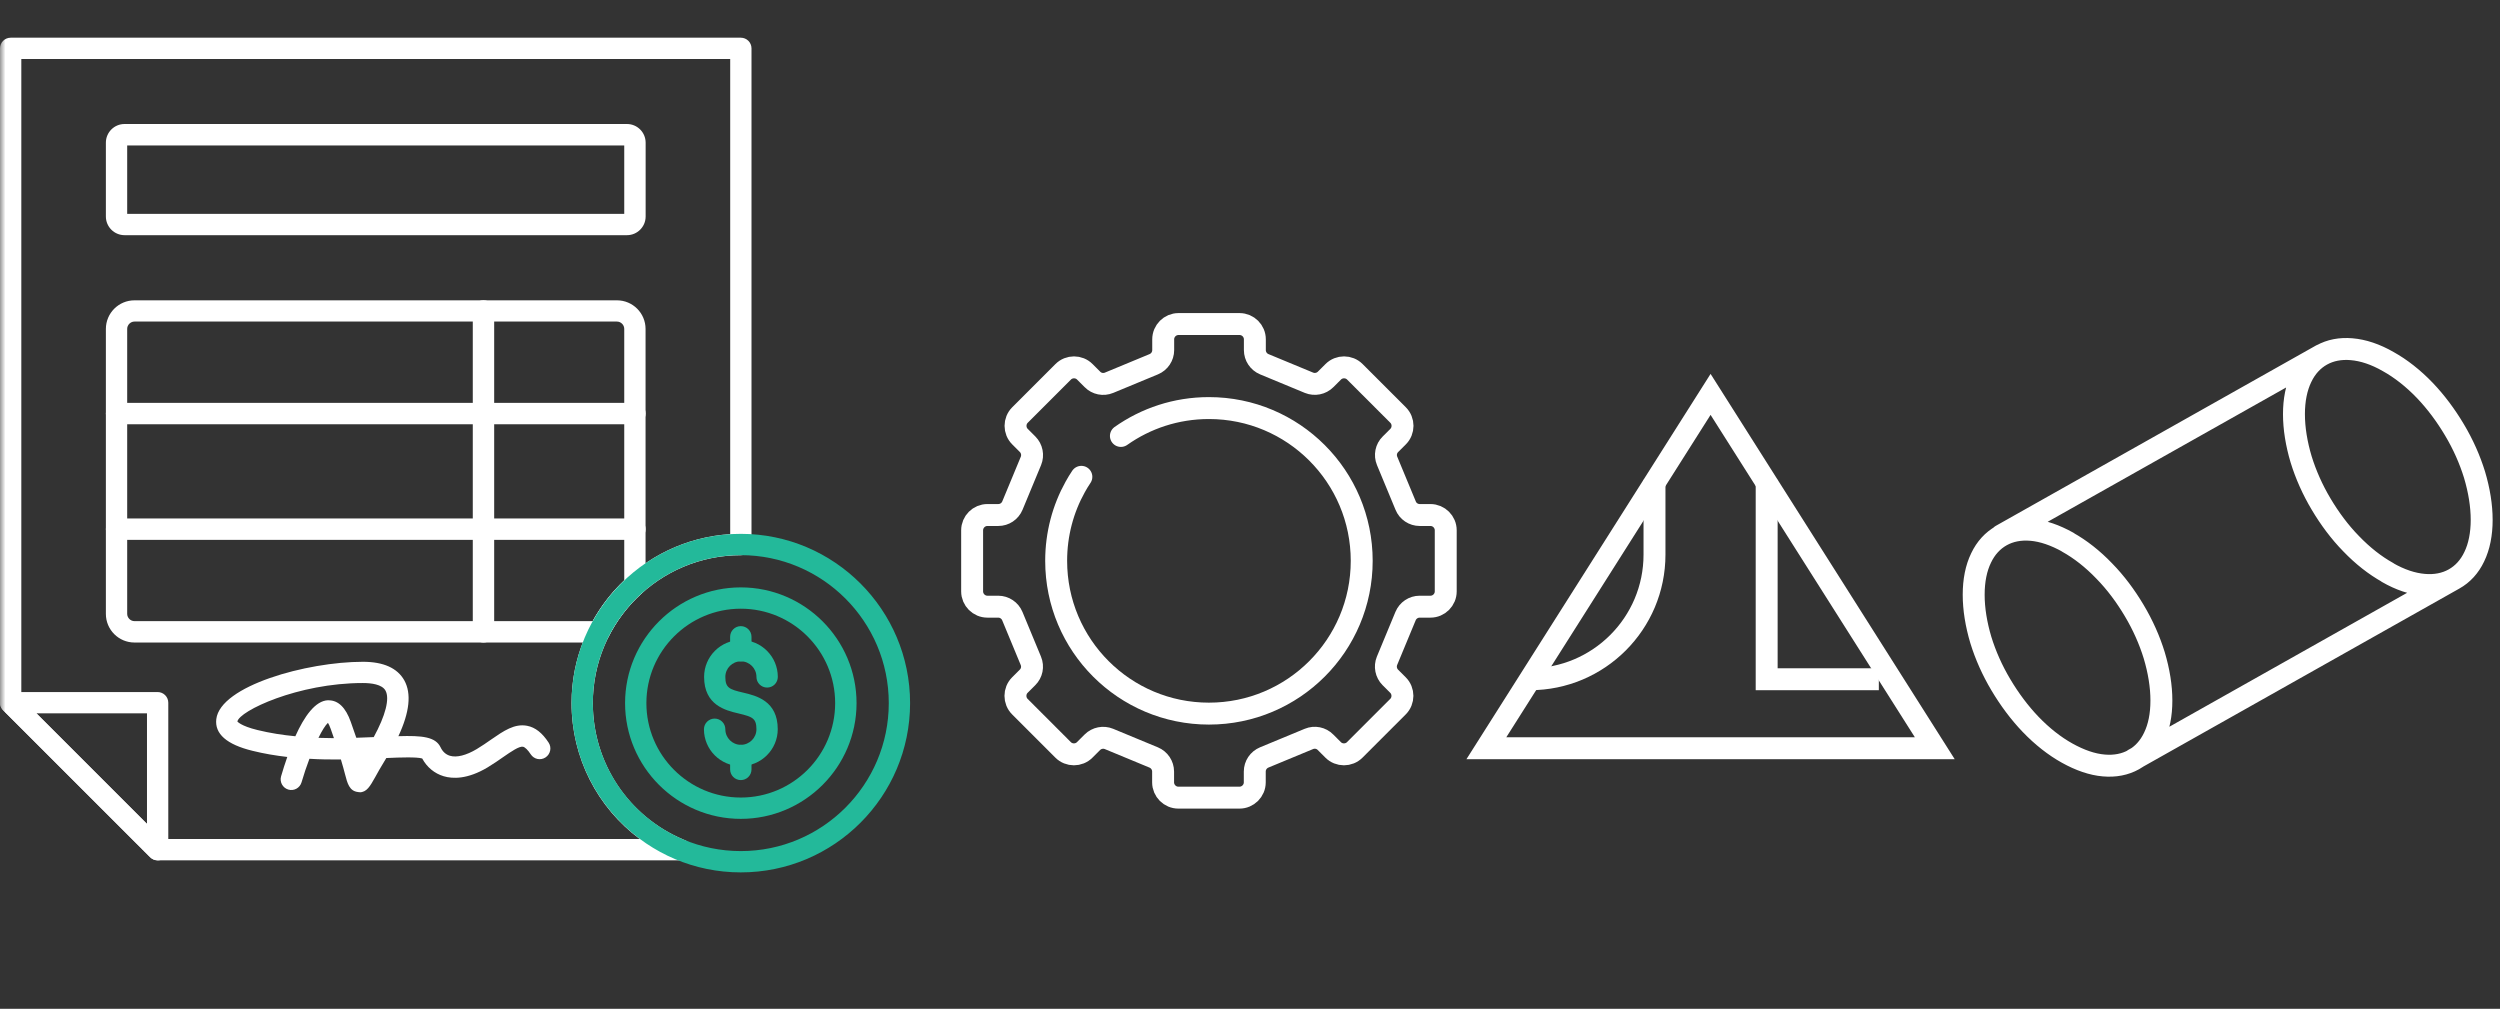 <?xml version="1.0" encoding="UTF-8"?> <svg xmlns="http://www.w3.org/2000/svg" width="228" height="92" viewBox="0 0 228 92" fill="none"><rect x="0" y="0" width="228" height="92" fill="#333333" stroke="none"/><path d="M156.005 35.967L176.451 68.236L135.558 68.236L156.005 35.967Z" stroke="white" stroke-width="2"></path><path d="M150.89 43.761V50.581C150.89 56.858 145.801 61.947 139.523 61.947V61.947" stroke="white" stroke-width="2"></path><path d="M161.12 43.761V61.947H171.349" stroke="white" stroke-width="2"></path><path d="M211.713 32.378L182.504 48.831M223.802 52.806L194.593 69.259M223.802 52.806C223.013 53.248 222.088 53.425 221.073 53.337C220.013 53.248 218.885 52.873 217.735 52.21M223.802 52.806C224.592 52.365 225.223 51.68 225.652 50.775C226.103 49.847 226.329 48.699 226.329 47.418C226.329 46.115 226.103 44.724 225.675 43.288C225.246 41.897 224.637 40.528 223.847 39.202C223.058 37.877 222.156 36.663 221.141 35.603C220.081 34.498 218.953 33.615 217.803 32.975C216.652 32.312 215.525 31.937 214.465 31.848C213.45 31.76 212.525 31.937 211.735 32.378C210.946 32.82 210.314 33.505 209.886 34.41C209.435 35.338 209.209 36.486 209.209 37.767C209.209 39.07 209.435 40.461 209.863 41.897C210.292 43.288 210.901 44.657 211.69 45.982C212.48 47.307 213.382 48.522 214.419 49.582C215.48 50.686 216.607 51.57 217.758 52.21M188.593 49.45C187.443 48.809 186.315 48.412 185.255 48.323C184.24 48.235 183.316 48.412 182.526 48.853C181.737 49.295 181.105 49.98 180.676 50.885C180.225 51.813 180 52.939 180 54.242C180 55.545 180.226 56.936 180.654 58.372C181.083 59.763 181.692 61.132 182.481 62.457C183.27 63.782 184.173 64.997 185.188 66.057C186.248 67.161 187.376 68.045 188.526 68.685C189.676 69.326 190.804 69.723 191.864 69.811C192.879 69.9 193.804 69.723 194.593 69.281C195.383 68.84 196.014 68.155 196.443 67.25C196.894 66.322 197.119 65.196 197.119 63.893C197.119 62.59 196.894 61.199 196.465 59.763C196.037 58.372 195.428 57.002 194.638 55.677C193.849 54.352 192.947 53.138 191.909 52.078C190.849 50.973 189.721 50.09 188.571 49.45" stroke="white" stroke-width="2" stroke-linecap="round" stroke-linejoin="round"></path><path d="M128.194 46.107L126.504 42.032C126.286 41.509 126.408 40.908 126.809 40.516L127.506 39.82C128.046 39.28 128.046 38.392 127.506 37.852L123.561 33.907C123.021 33.367 122.133 33.367 121.593 33.907L120.896 34.603C120.496 35.004 119.895 35.117 119.381 34.908L115.305 33.219C114.783 33.001 114.443 32.496 114.443 31.93V30.946C114.443 30.18 113.816 29.553 113.05 29.553H107.477C106.71 29.553 106.084 30.18 106.084 30.946V31.93C106.084 32.496 105.744 33.001 105.221 33.219L101.146 34.908C100.623 35.126 100.023 35.004 99.631 34.603L98.934 33.907C98.394 33.367 97.506 33.367 96.966 33.907L93.021 37.852C92.481 38.392 92.481 39.28 93.021 39.82L93.718 40.516C94.118 40.917 94.232 41.518 94.023 42.032L92.333 46.107C92.116 46.63 91.611 46.969 91.044 46.969H90.052C89.285 46.969 88.658 47.596 88.658 48.362V53.936C88.658 54.702 89.285 55.329 90.052 55.329H91.036C91.602 55.329 92.107 55.669 92.325 56.191L94.014 60.267C94.232 60.789 94.11 61.39 93.709 61.782L93.013 62.478C92.473 63.018 92.473 63.907 93.013 64.446L96.957 68.391C97.497 68.931 98.385 68.931 98.925 68.391L99.622 67.695C100.023 67.294 100.623 67.181 101.137 67.39L105.213 69.079C105.735 69.297 106.075 69.802 106.075 70.368V71.352C106.075 72.118 106.702 72.745 107.468 72.745H113.041C113.808 72.745 114.435 72.118 114.435 71.352V70.368C114.435 69.802 114.774 69.297 115.297 69.079L119.372 67.39C119.895 67.172 120.496 67.294 120.887 67.695L121.584 68.391C122.124 68.931 123.012 68.931 123.552 68.391L127.497 64.446C128.037 63.907 128.037 63.018 127.497 62.478L126.8 61.782C126.4 61.381 126.286 60.78 126.495 60.267L128.185 56.191C128.403 55.669 128.908 55.329 129.474 55.329H130.458C131.224 55.329 131.851 54.702 131.851 53.936V48.362C131.851 47.596 131.224 46.969 130.458 46.969H129.474C128.916 46.969 128.403 46.63 128.194 46.107Z" stroke="white" stroke-width="2" stroke-linecap="round" stroke-linejoin="round"></path><path d="M102.226 39.759C104.499 38.156 107.259 37.216 110.255 37.216C117.953 37.216 124.188 43.451 124.188 51.149C124.188 58.847 117.953 65.082 110.255 65.082C102.557 65.082 96.322 58.847 96.322 51.149C96.322 48.702 96.948 46.403 98.063 44.4C98.237 44.087 98.42 43.782 98.621 43.486" stroke="white" stroke-width="2" stroke-linecap="round" stroke-linejoin="round"></path><g clip-path="url(#clip0_5335_1404)"><path fill-rule="evenodd" clip-rule="evenodd" d="M12.263 29.327C11.904 29.327 11.599 29.631 11.599 29.991V55.984C11.599 56.343 11.904 56.648 12.263 56.648H54.047C54.815 55.264 55.783 54.012 56.931 52.92V29.991C56.931 29.631 56.627 29.327 56.267 29.327H12.263ZM54.635 58.598H12.263C10.825 58.598 9.656 57.429 9.656 55.991V29.998C9.656 28.559 10.825 27.39 12.263 27.39H56.267C57.706 27.39 58.875 28.559 58.875 29.998V53.355C58.875 53.632 58.757 53.895 58.55 54.082C57.284 55.216 56.26 56.558 55.499 58.066C55.333 58.391 55.001 58.598 54.628 58.598H54.635Z" fill="white"></path><path fill-rule="evenodd" clip-rule="evenodd" d="M57.906 38.692H10.631C10.091 38.692 9.656 38.256 9.656 37.717C9.656 37.177 10.091 36.741 10.631 36.741H57.906C58.446 36.741 58.882 37.177 58.882 37.717C58.882 38.256 58.446 38.692 57.906 38.692Z" fill="white"></path><path fill-rule="evenodd" clip-rule="evenodd" d="M57.906 49.233H10.631C10.091 49.233 9.656 48.797 9.656 48.258C9.656 47.718 10.091 47.282 10.631 47.282H57.906C58.446 47.282 58.882 47.718 58.882 48.258C58.882 48.797 58.446 49.233 57.906 49.233Z" fill="white"></path><path fill-rule="evenodd" clip-rule="evenodd" d="M44.094 58.598C43.554 58.598 43.118 58.163 43.118 57.623V28.359C43.118 27.819 43.554 27.383 44.094 27.383C44.633 27.383 45.069 27.819 45.069 28.359V57.623C45.069 58.163 44.633 58.598 44.094 58.598Z" fill="white"></path><mask id="mask0_5335_1404" style="mask-type:luminance" maskUnits="userSpaceOnUse" x="0" y="0" width="83" height="83"><path d="M83 0H0V83H83V0Z" fill="white"></path></mask><g mask="url(#mask0_5335_1404)"><path fill-rule="evenodd" clip-rule="evenodd" d="M14.781 76.519H58.349C54.483 73.656 52.124 69.097 52.124 64.124C52.124 55.942 58.529 49.219 66.594 48.714V5.381H1.944V63.682L14.781 76.519ZM62.042 78.463C62.042 78.463 62.036 78.463 62.029 78.463H14.38C14.124 78.463 13.875 78.359 13.695 78.179L0.284 64.775C0.104 64.595 0 64.346 0 64.09V4.413C0 3.873 0.436 3.438 0.975 3.438H67.562C68.102 3.438 68.537 3.873 68.537 4.413V49.662C68.537 50.201 68.102 50.637 67.562 50.637C60.12 50.637 54.068 56.689 54.068 64.131C54.068 69.582 57.305 74.451 62.319 76.567C62.72 76.685 63.011 77.058 63.011 77.501C63.011 78.041 62.575 78.476 62.036 78.476L62.042 78.463Z" fill="white"></path><path fill-rule="evenodd" clip-rule="evenodd" d="M3.32 65.058L13.405 75.142V65.058H3.32ZM14.38 78.462C14.124 78.462 13.875 78.365 13.695 78.179L0.284 64.774C0.007 64.498 -0.076 64.076 0.069 63.716C0.221 63.356 0.574 63.114 0.968 63.114H14.373C14.912 63.114 15.348 63.55 15.348 64.09V77.494C15.348 77.888 15.113 78.241 14.746 78.393C14.629 78.442 14.497 78.469 14.373 78.469L14.38 78.462Z" fill="white"></path></g><path fill-rule="evenodd" clip-rule="evenodd" d="M11.599 19.505H56.931V13.266H11.599V19.505ZM57.18 21.448H11.357C10.424 21.448 9.656 20.688 9.656 19.747V13.01C9.656 12.076 10.417 11.309 11.357 11.309H57.18C58.114 11.309 58.882 12.069 58.882 13.01V19.747C58.882 20.681 58.121 21.448 57.18 21.448Z" fill="white"></path><path fill-rule="evenodd" clip-rule="evenodd" d="M29.977 63.869C30.848 63.869 31.526 64.526 31.99 65.833C32.176 66.352 32.342 66.836 32.495 67.285C33.048 67.272 33.581 67.244 34.085 67.223C35.157 65.259 35.559 63.71 35.157 62.983C34.839 62.409 33.857 62.292 33.089 62.292C27.162 62.292 21.815 64.844 21.649 65.805C21.649 65.791 21.926 66.2 23.489 66.58C24.623 66.857 25.779 67.037 26.934 67.147C27.75 65.328 28.76 63.896 29.928 63.862C29.942 63.862 29.963 63.862 29.977 63.862V63.869ZM29.043 67.292C29.52 67.306 29.991 67.32 30.454 67.32C30.364 67.05 30.267 66.774 30.164 66.483C30.067 66.207 29.977 66.027 29.908 65.923C29.666 66.151 29.361 66.642 29.043 67.292ZM32.799 72.245C32.744 72.245 32.688 72.245 32.633 72.231C31.865 72.134 31.685 71.456 31.464 70.599C31.374 70.253 31.256 69.81 31.09 69.264C30.164 69.271 29.202 69.264 28.22 69.201C27.964 69.879 27.715 70.612 27.501 71.346C27.349 71.864 26.809 72.162 26.297 72.01C25.779 71.857 25.488 71.318 25.633 70.806C25.799 70.225 25.993 69.63 26.2 69.035C25.142 68.911 24.084 68.738 23.033 68.475C20.674 67.901 19.567 66.926 19.726 65.584C20.093 62.548 27.971 60.355 33.103 60.355C34.978 60.355 36.243 60.929 36.873 62.05C37.537 63.246 37.357 64.955 36.333 67.14C38.54 67.071 39.729 67.203 40.186 68.164C40.373 68.558 40.663 68.814 41.03 68.925C41.645 69.112 42.517 68.89 43.478 68.316C43.949 68.032 44.37 67.742 44.785 67.451C45.934 66.656 46.923 65.971 48.078 66.193C48.818 66.338 49.454 66.836 50.035 67.728C50.333 68.178 50.201 68.779 49.752 69.077C49.302 69.374 48.7 69.25 48.403 68.793C48.14 68.392 47.884 68.143 47.697 68.102C47.345 68.039 46.605 68.551 45.885 69.049C45.47 69.34 45 69.665 44.474 69.983C42.627 71.09 41.272 71.034 40.463 70.792C39.626 70.543 38.934 69.969 38.505 69.174C38.028 69.028 36.569 69.07 35.234 69.132C35.206 69.174 35.185 69.215 35.157 69.257C34.736 69.942 34.431 70.481 34.21 70.889C33.753 71.698 33.449 72.259 32.785 72.259L32.799 72.245Z" fill="white"></path><path fill-rule="evenodd" clip-rule="evenodd" d="M67.562 69.872C65.708 69.872 64.2 68.364 64.2 66.51C64.2 65.971 64.636 65.535 65.176 65.535C65.715 65.535 66.151 65.971 66.151 66.51C66.151 67.292 66.787 67.928 67.569 67.928C68.35 67.928 68.987 67.292 68.987 66.51C68.987 65.508 68.62 65.369 67.347 65.065C66.172 64.788 64.214 64.318 64.214 61.731C64.214 59.877 65.722 58.37 67.576 58.37C69.429 58.37 70.937 59.877 70.937 61.731C70.937 62.271 70.501 62.706 69.962 62.706C69.422 62.706 68.987 62.271 68.987 61.731C68.987 60.95 68.35 60.313 67.569 60.313C66.787 60.313 66.151 60.95 66.151 61.731C66.151 62.734 66.517 62.872 67.79 63.17C68.966 63.447 70.93 63.917 70.93 66.504C70.93 68.357 69.422 69.865 67.569 69.865L67.562 69.872Z" fill="#23B99A"></path><path fill-rule="evenodd" clip-rule="evenodd" d="M67.562 60.32C67.022 60.32 66.587 59.885 66.587 59.345V58.079C66.587 57.54 67.022 57.104 67.562 57.104C68.101 57.104 68.537 57.54 68.537 58.079V59.345C68.537 59.885 68.101 60.32 67.562 60.32Z" fill="#23B99A"></path><path fill-rule="evenodd" clip-rule="evenodd" d="M67.562 71.145C67.022 71.145 66.587 70.709 66.587 70.17V68.904C66.587 68.365 67.022 67.929 67.562 67.929C68.101 67.929 68.537 68.365 68.537 68.904V70.17C68.537 70.709 68.101 71.145 67.562 71.145Z" fill="#23B99A"></path><path fill-rule="evenodd" clip-rule="evenodd" d="M67.562 50.63C60.12 50.63 54.068 56.682 54.068 64.124C54.068 71.567 60.12 77.619 67.562 77.619C75.004 77.619 81.056 71.567 81.056 64.124C81.056 56.682 75.004 50.63 67.562 50.63ZM67.562 79.562C59.048 79.562 52.124 72.639 52.124 64.124C52.124 55.61 59.048 48.687 67.562 48.687C76.076 48.687 83 55.61 83 64.124C83 72.639 76.076 79.562 67.562 79.562Z" fill="#23B99A"></path><path fill-rule="evenodd" clip-rule="evenodd" d="M67.562 55.513C62.817 55.513 58.951 59.373 58.951 64.125C58.951 68.876 62.81 72.736 67.562 72.736C72.314 72.736 76.166 68.876 76.166 64.125C76.166 59.373 72.307 55.513 67.562 55.513ZM67.562 74.68C61.745 74.68 57.007 69.942 57.007 64.125C57.007 58.308 61.745 53.57 67.562 53.57C73.379 53.57 78.117 58.308 78.117 64.125C78.117 69.942 73.379 74.68 67.562 74.68Z" fill="#23B99A"></path></g><defs><clipPath id="clip0_5335_1404"><rect width="83" height="83" fill="white"></rect></clipPath></defs></svg> 